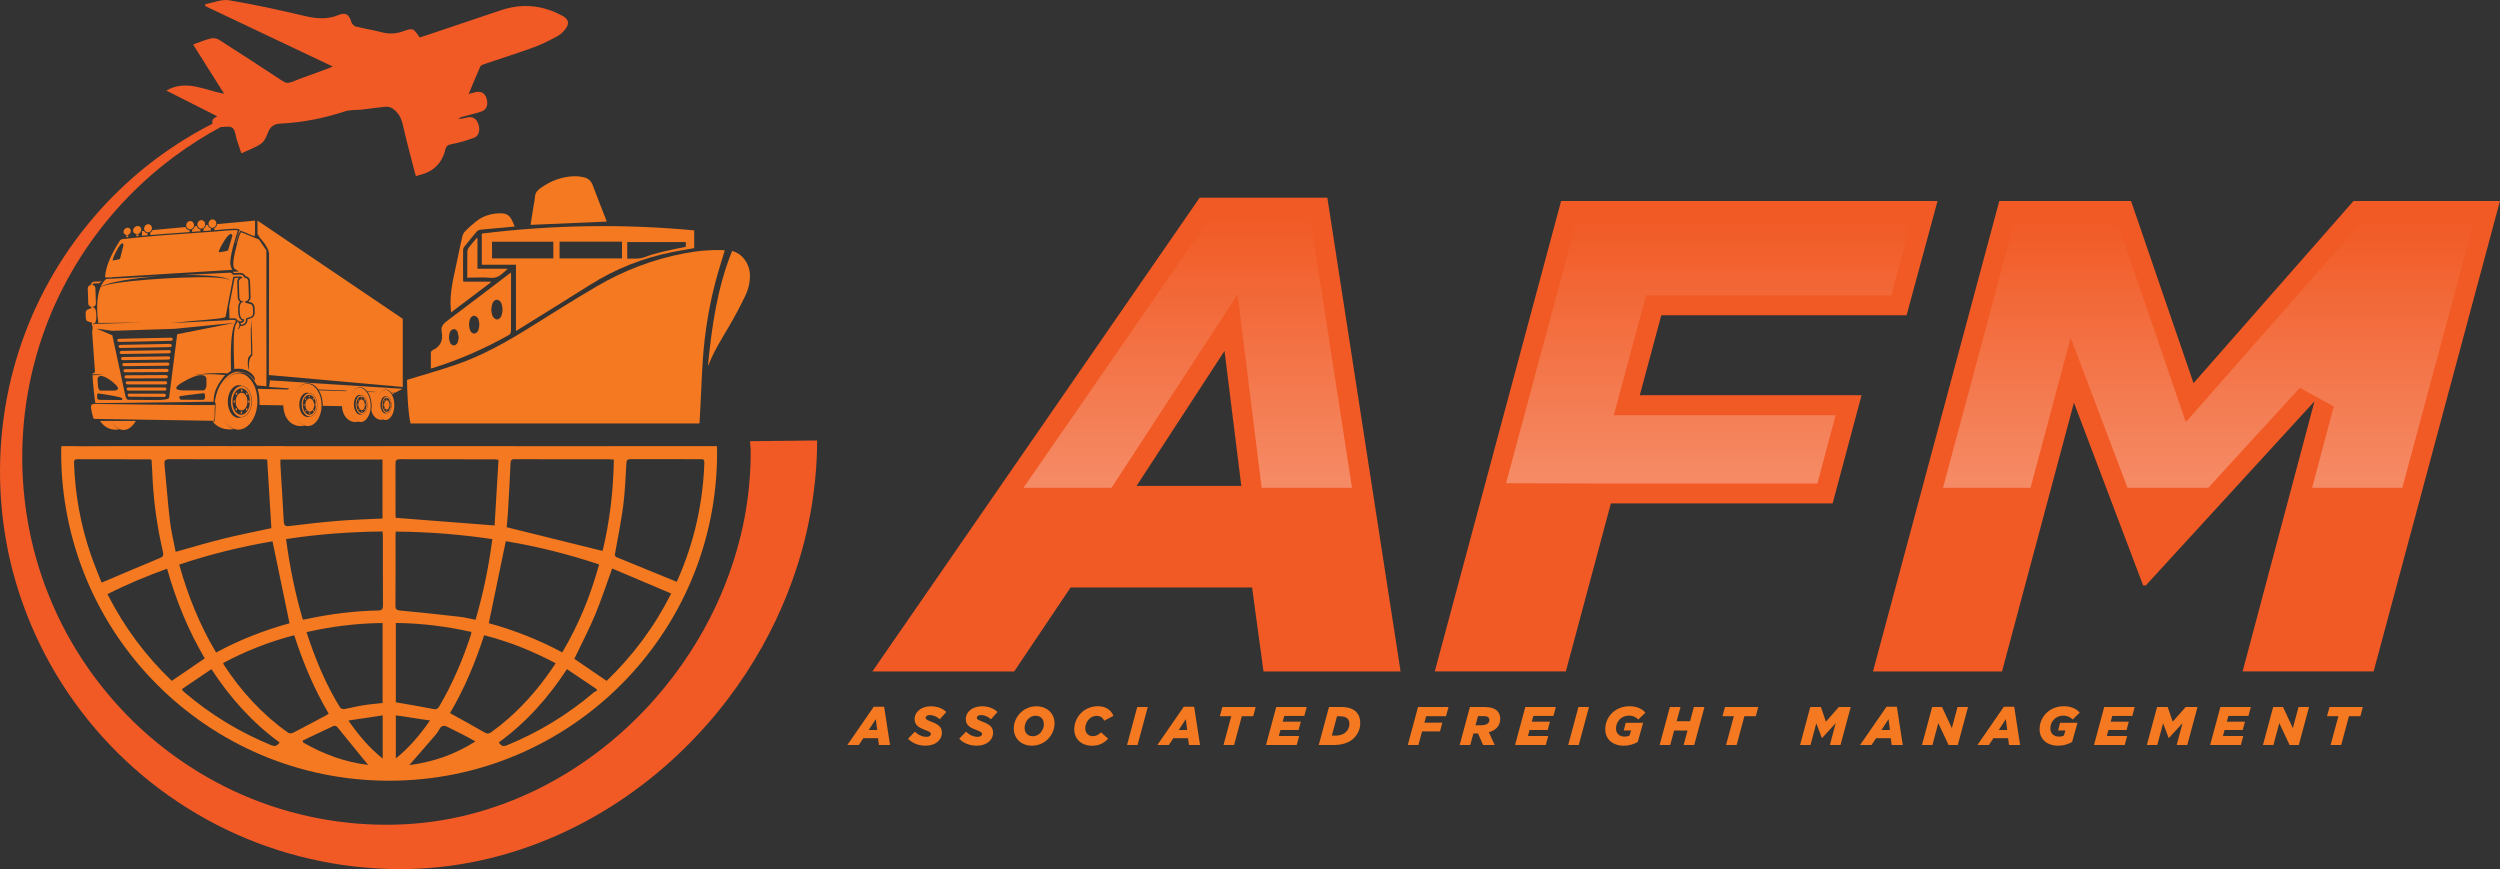 <?xml version="1.0" encoding="UTF-8"?>
<svg id="Layer_1" xmlns="http://www.w3.org/2000/svg" xmlns:xlink="http://www.w3.org/1999/xlink" viewBox="0 0 457.4 159.02">
  <rect x="0" y="0" width="457.4" height="159.02" fill="#333333" stroke="none"/>
  <defs>
    <style>
      .cls-1 {
        fill: url(#linear-gradient-2);
      }

      .cls-2 {
        fill: #f47920;
      }

      .cls-3 {
        fill: url(#linear-gradient-3);
      }

      .cls-4 {
        fill: #f15a25;
      }

      .cls-5 {
        fill: url(#linear-gradient);
      }
    </style>
    <linearGradient id="linear-gradient" x1="217.31" y1="89.25" x2="217.31" y2="39.82" gradientUnits="userSpaceOnUse">
      <stop offset="0" stop-color="#fff" stop-opacity=".3"/>
      <stop offset="1" stop-color="#fff" stop-opacity="0"/>
    </linearGradient>
    <linearGradient id="linear-gradient-2" x1="312.64" y1="88.46" x2="312.64" y2="40.44" xlink:href="#linear-gradient"/>
    <linearGradient id="linear-gradient-3" x1="404.06" x2="404.06" y2="40.44" xlink:href="#linear-gradient"/>
  </defs>
  <g>
    <path class="cls-2" d="M128.28,81.63c-4.39-.02-8.78,0-13.18-.01,0,0,0,0,0,0h-3.37c-.09,0-.19.02-.3.02-5.69-.01-11.37,0-17.06,0-.13,0-.25-.01-.38-.02h-24.01v.02c-.93,0-1.83,0-2.73,0-5.04,0-10.09,0-15.13,0-.14,0-.27-.01-.37-.03h-3.14c-.07.01-.14.02-.23.02-5.83-.02-11.66-.02-17.49,0-.09,0-.17,0-.25,0h-3.56s-.06,0-.09,0c-4.2,0-8.4-.01-12.6.02-.12,0-.23,0-.32-.02h-2.85c0,.38-.03.76-.03,1.15.02,33.23,26.84,60.07,60.01,60.06,33.14,0,59.99-26.85,60-59.99,0-.41-.02-.81-.03-1.22h-2.7c-.06,0-.12.01-.2.01ZM51.31,84.07c6.26,0,12.43,0,18.67,0,0,3.62,0,7.19,0,10.8-2.71.13-5.33.2-7.95.41-3.03.24-6.05.59-9.06.96-.78.1-1.01-.08-1.05-.86-.18-3.42-.41-6.84-.61-10.26-.02-.32,0-.65,0-1.05ZM52.97,114.03c-4.55,1.26-9.07,2.99-13.43,5.35-3.02-5.06-5.16-10.4-6.75-16.08,5.65-1.9,11.34-3.29,17.07-4.26,1.04,5.02,2.06,9.95,3.11,14.99ZM31.02,84.01c5.69.03,11.39.02,17.09.02.27,0,.54.03.77.04.26,4.24.52,8.39.77,12.56-2.89.63-5.81,1.2-8.7,1.91-2.89.71-5.75,1.57-8.81,2.42-.36-1.9-.83-3.75-1.05-5.63-.4-3.43-.65-6.87-.99-10.31-.07-.73.1-1.01.91-1ZM18.58,106.59c-.66-1.71-1.36-3.36-1.94-5.05-1.88-5.44-2.9-11.04-3.09-16.8-.01-.46.04-.72.59-.72,4.42.02,8.84.01,13.26.02.08,0,.16.04.33.09.04.76.1,1.55.13,2.34.19,4.9.83,9.74,1.96,14.51.15.66,0,.89-.61,1.14-3.32,1.36-6.61,2.78-9.92,4.18-.2.08-.39.16-.72.3ZM19.66,108.71c3.52-1.8,7.13-3.29,10.91-4.66,1.63,5.77,3.85,11.25,6.89,16.4-2.03,1.39-4.01,2.74-6.03,4.12-4.8-4.58-8.7-9.83-11.77-15.86ZM49.62,136.34c-5.79-2.38-11.07-5.58-15.84-9.65-.13-.11-.25-.22-.36-.34-.04-.04-.04-.1-.12-.28,1.75-1.18,3.52-2.38,5.38-3.64,3.44,5.24,7.46,9.77,12.47,13.4-.44.68-.86.78-1.53.5ZM52.72,134.06c-4.75-3.36-8.61-7.58-11.78-12.45-.04-.07-.06-.15-.12-.3,4.13-2.2,8.43-3.9,13.01-5.09,1.63,5.04,3.63,9.82,6.31,14.35-.17.11-.3.2-.43.28-2.02,1.08-4.03,2.16-6.07,3.21-.25.13-.72.16-.92,0ZM56.09,115.65c4.65-1.05,9.22-1.62,13.91-1.66,0,4.93,0,9.75,0,14.63-1.24.14-2.47.24-3.69.44-1.09.17-2.15.47-3.24.66-.26.04-.7-.05-.82-.23-2.66-4.29-4.57-8.92-6.17-13.84ZM55.47,135.85c-.03-.12-.05-.24-.08-.36,1.88-.89,3.76-1.8,5.65-2.67.16-.07.51.01.63.15,1.9,2.31,3.78,4.63,5.68,6.98-4.19-.5-8.15-1.95-11.88-4.1ZM70.02,138.79c-2.49-1.99-4.4-4.28-6.28-6.96,2.17-.33,4.17-.63,6.28-.95,0,2.72,0,5.2,0,7.91ZM69.16,111.7c-4.37.07-8.7.63-12.97,1.54-.24.05-.48.08-.78.14-1.42-4.85-2.41-9.72-3.07-14.75,5.89-.91,11.73-1.33,17.66-1.39.02.37.05.64.05.91,0,4.2-.01,8.4.02,12.59,0,.71-.17.94-.91.96ZM92.95,93.44c.17-2.87.33-5.74.45-8.61.02-.58.13-.83.78-.82,5.78.03,11.56.02,17.34.02.24,0,.48.04.79.06-.09,5.72-.75,11.29-2.06,16.71-5.85-1.44-11.64-2.88-17.55-4.34.08-.9.19-1.96.26-3.03ZM109.61,103.28c-1.56,5.68-3.73,11.02-6.74,16.08-4.36-2.33-8.87-4.1-13.44-5.34,1.04-5.04,2.07-9.97,3.11-15,5.72.94,11.41,2.36,17.07,4.25ZM73.1,84.02c5.78.02,11.55.01,17.33.02.19,0,.38.04.78.08-.24,4.06-.49,8.09-.72,12.02-6.12-.48-12.06-.94-18.07-1.4,0-.08-.05-.29-.05-.5,0-3.15,0-6.3-.01-9.45,0-.57.17-.76.75-.76ZM72.36,98.18c0-.27.02-.54.04-.92,5.92.05,11.76.49,17.68,1.38-.67,5.05-1.65,9.91-3.07,14.75-1.02-.19-1.98-.44-2.95-.55-3.59-.41-7.18-.8-10.78-1.13-.7-.06-.94-.2-.93-.94.04-4.2.02-8.4.02-12.59ZM72.41,113.98c4.69.04,9.26.62,13.83,1.64-.03.21-.02.34-.06.46-1.5,4.58-3.36,8.99-5.81,13.15-.31.53-.61.59-1.19.47-2.21-.44-4.44-.81-6.76-1.21,0-4.76,0-9.58,0-14.5ZM72.42,138.76c0-2.65,0-5.14,0-7.88,2.08.31,4.08.61,6.25.94-1.87,2.68-3.78,4.95-6.25,6.94ZM74.89,139.98c1.57-1.8,3.05-3.48,4.5-5.17.36-.42.72-.86.97-1.34.4-.77.87-.81,1.59-.44,1.67.85,3.36,1.65,5.03,2.62-3.72,2.37-7.71,3.77-12.09,4.33ZM88.55,133.95c-2.02-1.18-4.08-2.29-6.22-3.48,2.62-4.42,4.61-9.2,6.25-14.25,4.57,1.18,8.87,2.89,13.09,5.13-.56.82-1.06,1.57-1.59,2.3-2.86,3.94-6.2,7.41-10.15,10.28-.51.37-.85.33-1.38.02ZM108.65,126.68c-4.79,4.07-10.09,7.3-15.91,9.68-.7.29-1.07.09-1.48-.53,5-3.62,9.03-8.15,12.47-13.4,1.85,1.24,3.62,2.44,5.39,3.63.04.1.08.21.12.31-.2.1-.42.16-.59.3ZM110.98,124.57c-2.02-1.38-3.99-2.73-5.9-4.03,1.28-2.69,2.66-5.31,3.79-8.02,1.14-2.72,2.05-5.53,3.13-8.51,3.53,1.5,7.11,3.02,10.8,4.58-3.09,6.13-7.02,11.38-11.82,15.99ZM123.99,106.08c-.07.15-.15.29-.19.36-3.7-1.52-7.29-3-10.9-4.46-.55-.22-.39-.55-.33-.93.49-2.83,1.08-5.64,1.45-8.49.33-2.57.43-5.17.58-7.76.03-.61.19-.8.81-.8,4.23.02,8.45.01,12.68.01.44,0,.8-.04.78.63-.25,7.46-1.87,14.6-4.88,21.43Z"/>
    <path class="cls-4" d="M149.5,80.6s-.01,1.42-.03,2.05c-.01.33-.01.66-.05,1.21-.03.52-.06,1.13-.1,1.82-.2,2.64-.6,6.52-1.67,11.33-1.08,4.8-2.87,10.53-5.81,16.68-2.93,6.14-7.03,12.69-12.54,18.93-5.5,6.23-12.42,12.18-20.72,16.87-8.27,4.69-17.96,8.1-28.3,9.16-2.58.27-5.2.39-7.83.36h-.54s-.46-.02-.46-.02l-.93-.03c-.62-.02-1.33-.07-1.99-.1-1.33-.09-2.64-.21-3.96-.36-5.27-.62-10.52-1.83-15.61-3.6-10.19-3.54-19.66-9.46-27.38-17.11-7.72-7.64-13.68-16.99-17.27-26.98C.65,100.84-.58,90.27.25,80.29c.81-10,3.73-19.42,8-27.47,4.27-8.08,9.83-14.81,15.75-20.05,5.92-5.26,12.19-9.03,18.02-11.65,5.84-2.62,11.25-4.08,15.73-4.93,4.5-.83,8.09-1.06,10.52-1.16,1.22-.03,2.16-.05,2.79-.04.63,0,.96,0,.96,0,0,0-.33.01-.95.03-.63.01-1.56.06-2.78.14-2.43.18-5.99.54-10.42,1.54-4.42,1-9.71,2.65-15.35,5.44-5.64,2.78-11.63,6.71-17.2,12.03-5.57,5.31-10.7,12.02-14.51,19.92-3.81,7.88-6.25,16.95-6.67,26.44-.44,9.48,1.1,19.34,4.83,28.5,3.68,9.17,9.51,17.58,16.84,24.32,7.33,6.74,16.14,11.78,25.42,14.62,9.26,2.86,19.03,3.59,28.04,2.34,9.05-1.26,17.43-4.55,24.54-8.93,7.14-4.38,13.03-9.82,17.65-15.45,4.63-5.64,7.99-11.46,10.32-16.85,2.34-5.4,3.69-10.34,4.46-14.45.77-4.11.98-7.39,1.07-9.61.01-.53.02-1,.03-1.41.01-.38,0-.83,0-1.13,0-.63-.13-1.76-.13-1.76l12.3-.13Z"/>
    <g>
      <path class="cls-2" d="M35.14,42.04v.38c.5-.04,1.02-.07,1.54-.11v-.33c-.33-.05-.6-.3-.7-.63l-.34.03c-.06.29-.25.53-.5.66Z"/>
      <path class="cls-2" d="M27.49,42.57l-.02.43-.22.02c1.22-.11,2.44-.21,3.66-.29h.12c.86-.07,1.91-.15,3.1-.23.18-.01.36-.03.55-.04v-.33c-.34-.03-.62-.27-.73-.59l-6.05.56c-.08.2-.23.37-.41.48Z"/>
      <path class="cls-2" d="M26.99,43.04v-.36c-.29-.03-.53-.19-.67-.44l-.32.03-.05.87c.4-.04.8-.08,1.2-.11h-.16Z"/>
      <path class="cls-2" d="M37.23,41.87v.4c.44-.03.89-.06,1.35-.1v-.39c-.28-.1-.49-.33-.56-.63l-.32.03c-.05.29-.23.54-.47.68Z"/>
      <path class="cls-2" d="M39.22,41.74v.38c.31-.02.68-.06,1.06-.09.91-.09,1.93-.18,2.63-.18.46,0,.67.04.78.09l.15.12.12.13h-.18c-.08.22-.33.89-.71,2.28h.08c.28-1.11.45-1.73.82-2.2l.06-.07,2.53,1.04.1-.49v-2.39l-6.93.64c-.04.33-.24.61-.52.75Z"/>
      <path class="cls-2" d="M72.26,71.83l-.69-.02c.07.09.14.18.2.29l.49-.27Z"/>
      <path class="cls-2" d="M47.11,40.36v2.46l.45.7c1.32,1.48,1.65,2.47,1.67,2.82l-.04,22.28,24.5,2.18v-12.47l-26.58-17.97Z"/>
      <path class="cls-2" d="M44.2,58.76s.08-.02.11-.05c.02-.02.03-.04.04-.06-.37-.1-.67-.55-.73-1.14-.05-.44-.06-.88-.04-1.32.01-.39.14-.74.33-.97-.25-.17-.4-.44-.41-.75l-.1-2.93c0-.27.1-.52.29-.71l-.77.04-1,5.19.07,2.19h.04s.26-.01.26-.01c.19,0,.39,0,.58,0,.3,0,.43.15.48.24.03.05.05.11.05.17l.27-.07s0-.02-.02-.03c0,0,.01.02.02.03h0s0,0,0,0c.05.06.1.13.13.2h.37Z"/>
      <path class="cls-2" d="M43.55,58.78h.23c-.02-.08-.05-.14-.09-.2l-.14.2Z"/>
      <path class="cls-2" d="M49.2,70.8l3.68.26c-.06.07-.12.13-.17.21l-2.66-.08s-.11,0-.27,0c-.46,0-1.46,0-2.46-.05,0,.02-.2.03-.19.05.37,1.07.35,1.94.36,2.91l4.34.06v.03c.05,2.14,1.21,3.56,2.85,3.75.28.03.74.02.97-.02,0-.01,0-.03,0-.04-.42-.18-.8-.51-1.12-.97-.07-.1-.14-.21-.2-.32.49.85,1.22,1.38,2.02,1.36.78-.02,1.47-.56,1.92-1.4.38-.68.59-1.56.57-2.53-.02-.97-.29-1.84-.7-2.5-.49-.82-1.21-1.32-1.99-1.31-.8.02-1.5.58-1.95,1.45.06-.11.12-.22.18-.33.32-.5.71-.86,1.14-1.05.24-.11.49-.17.75-.17.73-.02,1.42.39,1.95,1.14,0,0,0,.01.01.01l5.21.2s-.07.07-.11.11l-5-.15c.44.71.7,1.62.72,2.59,0,.08,0,.16,0,.24l3.5.05c.12,1.66,1,2.76,2.21,2.9.21.03.56.01.73-.02,0-.01,0-.02,0-.03-.32-.15-.61-.41-.86-.78-.06-.08-.11-.17-.16-.26.39.69.95,1.12,1.55,1.1.59-.02,1.1-.46,1.42-1.14.27-.55.42-1.28.38-2.06-.04-.79-.25-1.5-.57-2.03-.39-.66-.93-1.07-1.52-1.05-.6.02-1.12.48-1.44,1.19.04-.09.08-.18.13-.27.23-.41.52-.7.84-.86.18-.09.36-.14.56-.14.5-.02.98.26,1.38.77l1.5.06s-.05.04-.07.07l-1.37-.04s.03.04.05.07c.4.59.64,1.39.68,2.25.02.36,0,.7-.06,1.04.24.96.82,1.59,1.59,1.72.18.03.46.03.6.01,0,0,0-.02,0-.03-.25-.14-.49-.38-.68-.72-.04-.07-.08-.15-.12-.23.29.61.74,1.01,1.23,1.02.48,0,.92-.36,1.21-.94.24-.47.39-1.09.39-1.78,0-.68-.15-1.31-.39-1.79-.29-.59-.73-.97-1.21-.98-.49,0-.94.37-1.23.98.04-.08.08-.16.12-.23.2-.35.45-.59.72-.71.15-.07.3-.1.46-.1.34,0,.67.18.94.51l.79.03,1.29-.7-24.25-1.54-.16,1.23ZM55.11,72.57c.26-.44.64-.72,1.07-.73.14,0,.27.02.4.07.78.01,1.44.95,1.47,2.12.03,1.17-.58,2.14-1.36,2.18-.13.06-.26.09-.4.09-.43.01-.82-.25-1.1-.68-.26-.4-.42-.94-.43-1.52-.01-.59.12-1.12.35-1.54ZM64.98,72.84c.19-.36.47-.59.79-.6.1,0,.21.02.31.06.59,0,1.1.77,1.14,1.72.04.95-.39,1.74-.98,1.78-.09.05-.19.07-.3.08-.32.01-.62-.2-.84-.55-.2-.33-.33-.76-.35-1.24-.02-.48.07-.91.24-1.25ZM69.85,72.98c.17-.3.41-.49.67-.49.09,0,.17.02.25.06.48.03.88.71.88,1.54,0,.83-.39,1.5-.87,1.51-.08.04-.16.06-.25.05-.26,0-.5-.2-.67-.51-.15-.29-.24-.67-.24-1.09,0-.41.09-.79.24-1.08Z"/>
      <path class="cls-2" d="M71.39,73.97s-.07.05-.07.11c0,.06.03.11.07.12.02,0,.04-.01.05-.04,0,.2-.03.4-.08.57.07-.19.1-.41.1-.65,0-.24-.04-.46-.11-.65.05.18.08.37.08.58-.01-.02-.03-.04-.05-.04Z"/>
      <path class="cls-2" d="M70.75,75.57c.48,0,.87-.66.87-1.48,0-.83-.39-1.5-.87-1.51-.48,0-.87.66-.87,1.48,0,.83.39,1.5.87,1.51ZM70,74.06c0-.71.33-1.28.74-1.27.41,0,.75.59.75,1.3,0,.71-.33,1.28-.74,1.27s-.75-.59-.75-1.3Z"/>
      <path class="cls-2" d="M71.27,74.08c0-.47-.22-.86-.5-.86-.27,0-.5.38-.5.85,0,.47.22.86.5.86.27,0,.5-.38.5-.85Z"/>
      <path class="cls-2" d="M70.77,73.12s.07-.05.07-.11c0-.06-.03-.12-.07-.12-.04,0-.07.05-.07.11s.03.11.07.12Z"/>
      <path class="cls-2" d="M70.84,75.15c0-.06-.03-.11-.07-.12-.04,0-.07.05-.07.11,0,.06.03.12.07.12.04,0,.07-.05.07-.11Z"/>
      <path class="cls-2" d="M70.37,73.39s.03-.12,0-.16c-.03-.05-.07-.05-.09,0-.03.04-.03.12,0,.16.03.04.07.05.09,0Z"/>
      <path class="cls-2" d="M71.16,74.76s-.03.12,0,.16c.03.05.07.05.09,0,.03-.04.03-.12,0-.16-.03-.04-.07-.05-.09,0Z"/>
      <path class="cls-2" d="M70.15,73.95s-.07.05-.07.11c0,.06.03.11.07.12.04,0,.07-.05.07-.11s-.03-.11-.07-.12Z"/>
      <path class="cls-2" d="M70.28,74.74s-.03.12,0,.16c.03.05.07.05.09,0,.03-.04.03-.12,0-.16-.03-.04-.07-.05-.09,0Z"/>
      <path class="cls-2" d="M71.25,73.41s.03-.12,0-.16c-.03-.05-.07-.05-.09,0-.03.04-.03.12,0,.16.03.05.07.05.09,0Z"/>
      <path class="cls-2" d="M66.91,73.9s-.08.06-.07.13c0,.07.04.13.09.13.02,0,.04-.02.06-.04,0,.23-.02.46-.07.66.07-.22.11-.48.09-.75-.01-.27-.07-.53-.16-.75.07.2.11.42.13.66-.02-.03-.04-.04-.06-.04Z"/>
      <path class="cls-2" d="M66.21,75.78c.58-.02,1.02-.8.98-1.75-.04-.95-.56-1.7-1.14-1.69-.58.02-1.02.8-.98,1.75.04.95.55,1.71,1.14,1.69ZM66.06,72.58c.5-.02.94.63.98,1.45.04.81-.34,1.49-.84,1.5-.5.02-.94-.63-.98-1.45-.04-.81.34-1.49.84-1.5Z"/>
      <path class="cls-2" d="M66.2,75.04c.33-.01.59-.46.56-1-.02-.54-.32-.97-.65-.96-.33.01-.59.46-.56,1,.03.54.32.97.65.96Z"/>
      <path class="cls-2" d="M66.11,72.96s.08-.06.07-.13c0-.07-.04-.13-.09-.13-.04,0-.08.06-.07.13,0,.07.04.13.09.13Z"/>
      <path class="cls-2" d="M66.21,75.15s-.08.06-.07.13c0,.07.04.13.09.13.04,0,.08-.06.07-.13,0-.07-.04-.13-.09-.13Z"/>
      <path class="cls-2" d="M65.64,73.29c.03-.05.03-.14,0-.19-.03-.05-.09-.05-.11,0-.03.05-.03.14,0,.19.03.05.09.05.11,0Z"/>
      <path class="cls-2" d="M66.67,74.82c-.03.05-.03.14,0,.19.03.05.08.05.11,0,.03-.05.03-.14,0-.19-.03-.05-.09-.05-.11,0Z"/>
      <path class="cls-2" d="M65.39,73.95s-.08.06-.07.13c0,.07.04.13.09.13.04,0,.08-.06.07-.13,0-.07-.04-.13-.09-.13Z"/>
      <path class="cls-2" d="M65.72,75.03c.03-.05.03-.14,0-.19-.03-.05-.09-.05-.11,0-.03.05-.03.14,0,.19.03.05.09.05.11,0Z"/>
      <path class="cls-2" d="M66.71,73.26c.03-.05.03-.14,0-.19-.03-.05-.09-.05-.11,0-.03.05-.03.14,0,.19.03.05.08.05.11,0Z"/>
      <path class="cls-2" d="M44.55,68.47c-.27-.1-.55-.16-.84-.17-.29,0-.57.05-.84.15-.73.26-1.36.87-1.83,1.7.08-.15.17-.29.26-.43.44-.65.98-1.11,1.57-1.35,0,0,0,0,0,0-.05,0,.43-.12.79-.21.05,0,.09,0,.13,0,.1,0,.19.01.27.01,1.01.01,1.77.48,2.45,1.53.08.12.14.22.2.3.13.19.21.31.31.52.52.03.87.07,1.15.1.21.02.39.04.57.05.02-.8.01-6.01,0-11.5,0-5.12-.02-10.41,0-13.34l-1.35-2-3.28-1.35c-.32.44-.47,1.03-.75,2.14v.05c-.43,1.64-1.06,4.11-.38,4.54l.72.46-1.14.06c.1.06.18.14.25.24l1.08-.05s.04,0,.06,0c.42,0,.79.24.98.61.46.07.81.44.82.9l.1,2.94c.01.33-.16.64-.43.82.17.04.33.09.5.13.4.12.68.56.66,1.05,0,.24,0,.49.02.73.05.49-.19.94-.58,1.08l-.74.24v.08c.01.3-.1.59-.31.81-.2.2-.47.32-.75.33h-.26c-.05.26-.19.48-.44.61-.09-.03.05-.02.06-.04l-.06-.05c.15-.15.25-.35.29-.58l-.02-.18c0-.09-.03-.18-.05-.25l-.25-.33-.24.35c-.63.93-.52,4.36-.39,8.35.25-.04.49-.06.72-.06,1.94,0,3.03,1.31,3.04,1.84v.41s-.23-.34-.23-.34c-.78-1.11-1.97-1.28-2.46-1.3.06-.02.09-.03.07-.03-.06,0-.55-.18-1.35.15-.17.07-.35.16-.54.28l-.04.03h-.01s-.19.14-.19.14c-.23.18-.45.38-.65.59-1.28,1.37-1.63,2.69-1.93,4.24l.16.35-.12,3.07h0s-.05.08-.06.09h0s-.01.02-.01.02c-.02.03-.05.06-.07.08l-.05.06h-.08s-.15,0-.15,0c.62.75,1.46,1.23,2.45,1.38.38.06.99.06,1.3.02,0-.02,0-.03-.01-.05-.55-.26-1.04-.72-1.45-1.35-.03-.05-.06-.11-.09-.16.62,1,1.49,1.62,2.47,1.63,1.05.01,1.99-.68,2.63-1.78.54-.89.87-2.06.88-3.35.02-1.29-.29-2.47-.8-3.37-.45-.8-1.06-1.4-1.76-1.67ZM46.16,65.08c-.68.3-.65,2-.62,2.64-.25-.44-.28-1.87-.09-2.32.11-.25.4-.38.5-.63l-.08-4.52c.12-.38.03-.86.15-1.66,0,2.8.19,4.5.14,6.49ZM44.16,76.34c-.17.07-.35.11-.54.11-.57,0-1.08-.37-1.44-.96-.32-.55-.51-1.27-.5-2.05,0-.78.22-1.49.55-2.04.37-.57.89-.93,1.46-.93.19,0,.37.04.54.12,1.05.05,1.87,1.33,1.85,2.89-.02,1.56-.88,2.82-1.92,2.85Z"/>
      <path class="cls-2" d="M45.54,73.7s.08-.03.11-.07c-.02.39-.08.75-.19,1.08.15-.36.24-.78.24-1.23,0-.45-.07-.87-.21-1.23.1.33.15.7.16,1.09-.03-.04-.06-.07-.1-.07-.08,0-.14.1-.15.21,0,.12.06.22.14.22Z"/>
      <path class="cls-2" d="M44.17,70.65c-1.04-.01-1.9,1.25-1.92,2.8-.02,1.56.81,2.83,1.85,2.84,1.04.01,1.9-1.25,1.92-2.8.02-1.56-.81-2.83-1.85-2.84ZM44.11,75.89c-.89,0-1.6-1.1-1.58-2.44.02-1.33.75-2.41,1.64-2.4.89,0,1.6,1.1,1.58,2.44-.02,1.33-.75,2.41-1.64,2.4Z"/>
      <path class="cls-2" d="M44.21,71.86c-.59,0-1.08.71-1.09,1.6-.01.89.46,1.62,1.06,1.63.59,0,1.08-.71,1.09-1.6.01-.89-.46-1.62-1.06-1.63Z"/>
      <path class="cls-2" d="M44.22,71.67c.08,0,.14-.09.15-.21,0-.12-.06-.22-.14-.22-.08,0-.14.09-.15.21,0,.12.06.22.14.22Z"/>
      <path class="cls-2" d="M44.17,75.27c-.08,0-.14.1-.15.21,0,.12.06.22.14.22.08,0,.14-.09.15-.21,0-.12-.06-.22-.14-.22Z"/>
      <path class="cls-2" d="M43.36,72.19c.06-.08.06-.22,0-.3-.06-.08-.15-.09-.2,0-.06.08-.06.22,0,.3.06.08.15.09.2,0Z"/>
      <path class="cls-2" d="M45.03,74.75c-.06.08-.06.22,0,.3.06.08.15.09.2,0,.06-.08.06-.22,0-.3-.06-.08-.15-.09-.2,0Z"/>
      <path class="cls-2" d="M42.85,73.24c-.08,0-.14.09-.15.21,0,.12.06.22.14.22.08,0,.14-.1.15-.21,0-.12-.06-.22-.14-.22Z"/>
      <path class="cls-2" d="M43.13,74.73c-.06.08-.06.22,0,.3.06.08.15.09.2,0,.06-.08.06-.22,0-.3-.06-.08-.15-.09-.2,0Z"/>
      <path class="cls-2" d="M45.06,72.2c.06.09.15.09.2,0,.06-.08.06-.22,0-.3-.06-.08-.15-.09-.2,0-.06.08-.06.22,0,.3Z"/>
      <path class="cls-2" d="M57.64,73.88c-.06,0-.11.07-.1.16,0,.09.05.16.11.16.03,0,.06-.02.08-.05,0,.29-.04.56-.11.82.1-.27.16-.59.15-.93,0-.34-.08-.65-.19-.92.08.25.14.52.15.81-.02-.03-.05-.05-.08-.05Z"/>
      <path class="cls-2" d="M56.65,76.18c.78-.02,1.39-.98,1.36-2.15-.03-1.17-.69-2.1-1.46-2.08-.78.02-1.39.98-1.36,2.15.03,1.17.69,2.1,1.46,2.08ZM56.55,72.25c.67-.02,1.23.78,1.25,1.78.03,1-.5,1.83-1.16,1.84-.67.02-1.23-.79-1.25-1.78-.03-1,.5-1.83,1.16-1.84Z"/>
      <path class="cls-2" d="M56.71,75.32c.44-.01.79-.56.77-1.23-.02-.67-.39-1.2-.84-1.19-.44.01-.79.56-.77,1.23.02.67.39,1.2.84,1.19Z"/>
      <path class="cls-2" d="M56.6,72.72c.06,0,.11-.07.1-.16,0-.09-.05-.16-.11-.16-.06,0-.11.07-.1.16,0,.09.05.16.11.16Z"/>
      <path class="cls-2" d="M56.67,75.42c-.06,0-.11.07-.1.16,0,.09.05.16.11.16.06,0,.11-.07.1-.16,0-.09-.05-.16-.11-.16Z"/>
      <path class="cls-2" d="M55.98,73.13c.04-.06.04-.17,0-.23-.04-.06-.11-.06-.15,0-.04.06-.04.17,0,.23.04.06.11.06.15,0Z"/>
      <path class="cls-2" d="M57.3,75.01c-.04.06-.04.17,0,.23.04.06.11.06.15,0,.04-.06.04-.17,0-.23-.04-.06-.11-.06-.15,0Z"/>
      <path class="cls-2" d="M55.63,73.93c-.06,0-.11.07-.1.16,0,.09.05.16.11.16.06,0,.11-.07.1-.16,0-.09-.05-.16-.11-.16Z"/>
      <path class="cls-2" d="M56.03,75.26c.04-.06.04-.17,0-.23-.04-.06-.11-.06-.15,0-.04.06-.04.17,0,.23.04.06.11.06.15,0Z"/>
      <path class="cls-2" d="M57.4,73.09c.04-.06.04-.17,0-.23-.04-.06-.11-.06-.15,0-.04.06-.04.17,0,.23.04.06.11.06.15,0Z"/>
      <path class="cls-2" d="M18.3,77.01c.56.85,1.35,1.41,2.3,1.56.34.06.88.06,1.15.02,0-.02,0-.03,0-.05-.49-.26-.93-.72-1.29-1.35-.03-.05-.06-.11-.08-.16.55,1,1.32,1.62,2.19,1.64.89.01,1.7-.63,2.27-1.65h-6.41s-.08,0-.12,0Z"/>
      <path class="cls-2" d="M36.8,41.82h0s.03,0,.05,0c.4-.03.71-.4.69-.83-.01-.4-.31-.71-.69-.71-.02,0-.03,0-.05,0-.4.03-.71.4-.69.83.01.4.32.71.69.71Z"/>
      <path class="cls-2" d="M38.84,41.68s.03,0,.05,0c.03,0,.05,0,.07,0,0,0,0,0,.01,0,.35-.07.62-.42.61-.82-.01-.4-.31-.72-.69-.72-.02,0-.03,0-.05,0-.4.03-.71.4-.69.83.01.4.32.72.69.72Z"/>
      <path class="cls-2" d="M34.76,41.97s.03,0,.05,0c.4-.03.71-.4.69-.82-.01-.4-.31-.71-.69-.71-.02,0-.03,0-.05,0-.4.03-.71.4-.69.82.01.4.32.71.69.71Z"/>
      <path class="cls-2" d="M16.82,59.36c0,.16.05.3.12.42.05.08-.08,1-.08,1l.52,7.29c0,.13-.82.39-.43.4,2.33.04,2.35.2,0,.16,0,0-.02,0-.02,0,.09,1.71.26,3.42.51,5.13l21.65-.26c-.06-1.74.74-3.15,1.61-4.26.18-.23.28-.44.53-.62-1.92-.16-1.9-.17-3.79-.14l-1.43.11h-.41c.61-.07,1.69-.2,2.37-.27,1.04-.02,2.55-.14,3.64,0,.25-.17.67-.46.66-.5-.14-4.39.08-7.77.77-8.77l-10.62,2.1s-1.48,11.62-1.48,11.62c-.08.5-2.91.42-2.91.42l-4.61-.03c-.12,0-.35-.24-.45-.61l-2.44-11.29c-.01-.06-.02.12-.02.07l-2.81-1.19h.03s2.84.39,2.84.39l11.41-.37,11.04-1.1c.08-.11.25-.52-.14-.52-.27,0-.53,0-.8,0-.08.03-.16.04-.24.04l-10.55.54c4.29-.5,9.84-.76,9.98-1.15l1.41-7.33,1.24-.06c.14,0,.28.05.37.16.01.01.02.03.04.05.02.02.03.05.04.07h0c-.38.02-.68.34-.67.71l.1,2.93c.01.37.33.67.71.65h.04s0,.15,0,.15c-.02,0-.05-.01-.07-.02-.28-.08-.59.34-.62.94-.02.43,0,.86.04,1.28.06.6.4,1,.68.9.02,0,.05-.01.07-.02v.18c.01.27-.19.49-.45.5h-.18c.03.12.05.23.07.34h.12c.45-.02.8-.4.79-.85v-.28c.3-.1.61-.2.92-.31.27-.1.43-.45.39-.8-.03-.25-.03-.51-.03-.76.01-.35-.17-.69-.45-.77-.32-.08-.63-.16-.95-.24v-.26c.37-.01.67-.33.66-.71l-.1-2.94c-.01-.38-.33-.67-.71-.65h-.02c-.1-.36-.43-.62-.81-.6l-1.27.06c-.06-.18-.21-.31-.4-.37-.07-.02-.14-.03-.21-.03l-8.86.45c1.02-.02,2.04-.03,3.06,0,1.02.02,2.05.08,3.07.19.51.06,1.02.13,1.52.24.25.06.5.12.74.22.12.05.24.1.35.18.05.04.11.08.15.13.04.05.07.12.07.19,0-.07-.04-.13-.08-.18-.04-.05-.1-.08-.15-.11-.11-.06-.23-.1-.35-.14-.24-.07-.49-.12-.74-.15-.5-.07-1.01-.11-1.52-.14-.51-.03-1.02-.04-1.53-.05-.51,0-1.02,0-1.53,0-1.02.02-2.04.04-3.06.08-1.02.04-2.04.09-3.06.15-1.02.06-2.04.13-3.05.21-1.02.08-2.03.18-3.05.28-.51.05-1.01.12-1.52.18-.51.06-1.01.14-1.51.22-.5.08-1,.18-1.5.3-.25.06-.49.14-.73.23-.12.05-.23.1-.34.17,0,0-.01.01-.02.02-.48,1.2-.85,3.22-.39,6.5,0,.06.13.03.2.02,0,0,3.58,0,7.93-.08l-8.44.25c-.09,0-.17,0-.25-.03-.21.01-.3.12-.33.24-.01-.05-.02-.09-.02-.14v-.13s0-.04,0-.04c.01,0,.02,0,.03.01,0,0,.01,0,.02,0,.09.03.18-.01.26-.11.12-.15.22-.42.23-.77.01-.4,0-.8-.04-1.19-.05-.56-.33-.93-.54-.84-.02,0-.04.01-.05.02v-.15s.03,0,.03,0c.3-.01.54-.3.53-.65l-.09-2.72c-.01-.35-.27-.62-.57-.61h0c.05-.16.18-.29.34-.29l.92-.02c0-.07.49-.31.49-.34l-1.42.04c-.31.02-.56.28-.61.62h-.02c-.3.02-.54.31-.53.66l.09,2.71c.01.35.27.62.57.61v.24c-.24.1-.49.19-.73.28-.22.09-.34.42-.31.74.02.23.03.47.02.7,0,.32.13.64.36.71.25.08.5.16.76.23v.26ZM37.09,73.16l-3.96-.03c-.24,0-.33-.35-.34-.56.11-.17,2.78-.41,4.5-.64.04,0,.07.01.09.04.13.12.13.47.13.68,0,.04,0,.08,0,.11,0,.22-.18.4-.42.4ZM33.31,69.99c1.49-.89,2.66-1.35,3.47-1.36.47,0,.71.15.83.29.12.13.16.27.16.35v1.37c-.02.31-.27.79-.58.79h-.02s-3.62,0-3.62,0h-.01c-.73,0-1.22-.15-1.29-.38-.05-.17.1-.49,1.05-1.06ZM22.18,73.19l-3.96-.03c-.24,0-.44-.18-.45-.39,0-.03,0-.07,0-.11-.01-.2-.03-.54.09-.65.02-.02.05-.03.09-.03,1.74.23,4.3.69,4.42.86,0,.21.06.34-.18.34ZM20.83,70.08c.66.55.78.86.76,1.03-.03.23-.35.37-.83.36h0s-2.4-.01-2.4-.01h-.01c-.2,0-.4-.46-.42-.76l-.08-1.3c0-.08.01-.21.09-.33.07-.13.23-.28.54-.28.54,0,1.34.43,2.37,1.29Z"/>
      <path class="cls-2" d="M20.46,50.99h-.09s-.91.05-.91.05c-.04,0-.59.37-1.05,1.48.09-.07.2-.13.3-.19.23-.12.48-.21.72-.29.49-.17.99-.29,1.49-.41,1.01-.23,2.02-.4,3.04-.55,1.02-.15,2.04-.26,3.06-.37.59-.06,1.18-.11,1.78-.15l-8.34.43h0Z"/>
      <path class="cls-2" d="M39.15,76.92s.02-.04.07-.1c.07-.11.04-2.6.1-2.72-1.55.09-22.17-.2-22.17-.2-.29,0-.53.24-.52.55,0,0,.31,2.19.61,2.19l21.84.35s.05-.05.07-.08Z"/>
      <path class="cls-2" d="M31.21,61.78l-4.62.1h-.14s-4.62.11-4.62.11c-.22,0-.4.14-.39.29,0,.16.19.28.41.28l4.62-.1h.14s4.62-.1,4.62-.1c.22,0,.4-.14.39-.3,0-.16-.19-.29-.41-.28Z"/>
      <path class="cls-2" d="M31.06,62.92l-4.43.09h-.15s-4.43.09-4.43.09c-.21,0-.38.13-.37.29,0,.16.18.28.39.28l4.43-.08h.14s4.43-.08,4.43-.08c.21,0,.38-.14.37-.3,0-.16-.18-.29-.39-.28Z"/>
      <path class="cls-2" d="M30.91,64.06l-4.25.07h-.15s-4.25.07-4.25.07c-.2,0-.37.13-.36.29,0,.16.17.28.37.28,0,0,0,0,0,0l4.25-.06h.14s4.25-.07,4.25-.07c.2,0,.37-.14.36-.3,0-.16-.18-.29-.38-.29Z"/>
      <path class="cls-2" d="M30.77,65.2l-4.07.06h-.14s-4.07.06-4.07.06c-.2,0-.35.13-.35.29,0,.16.17.28.36.28,0,0,0,0,0,0l4.07-.05h.15s4.07-.05,4.07-.05c.2,0,.35-.13.35-.3,0-.16-.17-.29-.36-.29Z"/>
      <path class="cls-2" d="M30.64,66.34l-3.9.04h-.14s-3.9.04-3.9.04c-.19,0-.34.13-.33.29,0,.16.16.28.35.28,0,0,0,0,0,0l3.9-.04h.14s3.9-.04,3.9-.04c.19,0,.34-.13.33-.29,0-.16-.16-.29-.35-.29Z"/>
      <path class="cls-2" d="M30.51,67.48l-3.73.03h-.14s-3.73.03-3.73.03c-.18,0-.32.13-.32.29,0,.16.16.28.34.28h0l3.73-.02h.14s3.73-.02,3.73-.02c.18,0,.32-.13.32-.29s-.16-.29-.34-.29Z"/>
      <path class="cls-2" d="M30.39,68.62l-3.58.02h-.14s-3.58.02-3.58.02c-.17,0-.31.13-.31.29,0,.16.15.28.32.28,0,0,0,0,0,0h3.58s.14-.01.14-.01h3.58c.17-.01.31-.14.31-.3,0-.16-.15-.29-.33-.29Z"/>
      <path class="cls-2" d="M30.27,69.76h-3.42s-.14,0-.14,0h-3.42c-.17,0-.3.14-.29.29,0,.16.15.28.31.28h3.42s.14,0,.14,0h3.42c.17,0,.3-.13.29-.29,0-.16-.15-.29-.31-.29Z"/>
      <path class="cls-2" d="M30.16,70.89h-3.28s-.15,0-.15,0h-3.28c-.16,0-.29.12-.28.28,0,.16.14.29.3.29h3.28s.14,0,.14,0h3.28s0,0,0,0c.16,0,.29-.13.28-.29,0-.16-.14-.29-.3-.29Z"/>
      <path class="cls-2" d="M30.06,72.03h-3.14s-.15-.01-.15-.01h-3.14c-.15-.01-.28.11-.27.27,0,.16.14.29.29.29l3.14.02h.15s3.14.02,3.14.02c0,0,0,0,0,0,.15,0,.28-.13.27-.29,0-.16-.14-.29-.29-.29Z"/>
      <path class="cls-2" d="M23.11,43.05v.36c.12-.01.24-.02.35-.04v-.35c-.07.02-.12.03-.19.04-.06,0-.11,0-.17,0Z"/>
      <path class="cls-2" d="M24.94,42.89v.33c.14-.01.27-.03.4-.04v-.33c-.07.02-.14.04-.21.04-.06,0-.13,0-.19,0Z"/>
      <path class="cls-2" d="M25.12,42.82c.41-.04.74-.41.73-.83-.01-.42-.36-.7-.77-.63-.41.07-.74.44-.73.82.01.39.36.67.77.63Z"/>
      <path class="cls-2" d="M23.28,42.99c.37-.03.66-.37.65-.75,0-.38-.32-.63-.68-.57-.37.06-.66.4-.65.75,0,.35.31.61.68.58Z"/>
      <path class="cls-2" d="M27.11,42.52c.4-.03.71-.39.69-.81-.01-.39-.31-.69-.68-.69-.02,0-.03,0-.05,0-.4.03-.71.39-.7.81.01.41.34.72.74.69Z"/>
      <path class="cls-2" d="M19.6,50.77h.03c.19,0,.38,0,.57-.01h.2c.08-.04.17-.06.26-.06l21.78-1.33h.09c-.23-.28-.37-.73-.41-1.33h0s0-.01,0-.01c.05-1.05.38-2.4.67-3.46.27-.99.48-1.64.61-2.03l-.03.03.17-.41c-.08-.02-.25-.06-.63-.06-.69,0-1.71.1-2.61.18-.44.04-.85.08-1.18.1h-.13s-.05.01-.05.01c-1.71.12-3.35.24-4.79.34-1.18.09-2.24.16-3.1.22h-.12c-2.78.21-5.55.46-8.45.78-.06,0-.11.02-.17.04-.18.06-.31.15-.34.2-1.73,2.68-2.61,4.82-2.76,6.73.04.02.12.06.28.07.04,0,.08,0,.12,0ZM40.75,44.52c.09-.15.19-.32.3-.5.67-1.07,1.05-1.2,1.18-1.21.06,0,.11.02.16.06.09.09.13.25.12.31,0,.02-.02.08-.05.17-.13.44-.24.82-.34,1.14-.23.79-.37,1.23-.4,1.32-.1.09-.83.25-1.66.34h-.02s0,0,0,0c-.04-.1.07-.56.71-1.63ZM21.45,45.64c.56-1.03.86-1.12.94-1.13h0s.06,0,.1.05c.08.09.11.24.1.3,0,.02-.02.08-.04.16-.36,1.43-.56,2.21-.59,2.33-.09.08-.67.23-1.34.3-.02-.08,0-.48.82-2.01Z"/>
    </g>
    <g>
      <g>
        <path class="cls-2" d="M127.01,42.15v3.25c-1.34.24-2.68.46-4.01.72-5.4,1.08-10.43,3.08-15.1,6.03-4.31,2.73-8.66,5.4-12.99,8.1-.14.09-.29.17-.51.3v-12.12h-6.25v-5.7c12.92-1.58,25.84-1.8,38.85-.58ZM102.38,47.28h11.42v-3.06h-11.42v3.06ZM101.24,44.23h-11.22v3.05h11.22v-3.05ZM125.48,44.29h-10.72v3.03c1.11-.04,2.18.11,3.25-.3,1.05-.4,2.14-.7,3.24-.97,1.39-.34,2.81-.6,4.23-.9v-.86Z"/>
        <path class="cls-2" d="M93.5,49.84c0,1.97,0,3.82,0,5.67,0,1.7.01,3.39-.01,5.09,0,.22-.14.55-.31.65-4.47,2.52-9.15,4.58-14.06,6.1-.07.02-.15.04-.29.07,0-1,0-1.97,0-2.93,0-.1.09-.2.16-.29.04-.06.12-.11.19-.14,1.46-.68,1.91-1.84,1.63-3.36-.16-.89.23-1.43.95-1.96,3.76-2.8,7.49-5.67,11.22-8.51.14-.1.28-.2.52-.38ZM89.88,56.63c.08.44.07.88.25,1.23.15.28.51.58.8.6.25.02.65-.3.76-.56.34-.83.34-1.73-.02-2.55-.11-.25-.51-.51-.79-.52-.24,0-.61.28-.72.53-.18.39-.2.86-.28,1.27ZM87.71,59.4c-.07-.39-.07-.81-.24-1.13-.13-.24-.47-.5-.73-.51-.23-.01-.59.25-.69.48-.31.76-.31,1.57.02,2.33.1.23.46.47.7.47.24,0,.57-.26.69-.5.17-.33.17-.75.25-1.14ZM83.92,61.7c-.07-.35-.09-.73-.24-1.05-.1-.21-.39-.44-.59-.44-.24,0-.59.19-.69.39-.34.71-.33,1.48-.01,2.19.09.21.45.42.67.41.22,0,.53-.25.64-.46.15-.3.16-.67.23-1.04Z"/>
        <path class="cls-2" d="M111.02,40.54c-4.65.2-9.27.4-13.95.6.18-1.12.36-2.26.54-3.41.09-.58.24-1.15.27-1.73.04-.69.38-1.12.91-1.51,1.95-1.42,4.09-2.24,6.51-2.25.52,0,1.05.08,1.55.2.78.19,1.31.67,1.6,1.46.76,2.04,1.57,4.07,2.36,6.1.08.2.15.39.2.54Z"/>
        <path class="cls-2" d="M129.53,66.85c.71-7.19,1.7-14.24,4.42-20.93,1.82.45,3.15,2.23,3.25,4.26.07,1.42-.28,2.77-.88,4.01-.9,1.87-1.88,3.72-2.93,5.51-1.34,2.28-2.76,4.52-3.72,7-.01.03-.05.06-.14.15Z"/>
        <path class="cls-2" d="M94.18,41.45c-2.16.2-4.24.37-6.31.58-.24.02-.51.18-.67.36-.76.89-1.49,1.8-2.22,2.71-.12.16-.25.37-.25.56-.02,1.87-.01,3.74,0,5.61,0,.07.03.15.06.26h4.96s.04.09.06.13c-2.4,1.81-4.81,3.63-7.29,5.5-.02-.25-.03-.41-.04-.57-.27-2.93.49-5.72,1.08-8.54.34-1.6.66-3.2,1.03-4.8.08-.34.26-.7.5-.94.63-.63,1.3-1.24,2-1.79,1.21-.97,2.62-1.42,4.16-1.49,1.42-.07,2.01.3,2.58,1.6.11.25.21.5.34.81Z"/>
        <path class="cls-2" d="M87.36,43.58v5.59h5.55c-.95.77-1.68,1.81-3.14,1.66-1.38-.14-2.79-.03-4.28-.03,0-.31,0-.58,0-.84,0-1.3,0-2.61.02-3.91,0-.26.12-.57.28-.78.45-.6.96-1.16,1.44-1.74.04.02.08.04.13.06Z"/>
      </g>
      <path class="cls-2" d="M128.55,66.33c.36-5.66,1.29-11.22,2.88-16.66.37-1.28.78-2.56,1.18-3.88-.24-.02-.43-.03-.62-.04-2.25-.05-4.48.16-6.69.58-5.72,1.08-11.09,3.12-16.1,6.05-4.02,2.35-7.96,4.83-11.9,7.3-4.48,2.81-9.07,5.42-14.1,7.12-2.85.97-5.76,1.79-8.73,2.7,0,1.73.19,6.24.65,7.98h52.86c.19-2.8.39-8.34.57-11.15Z"/>
    </g>
    <path class="cls-4" d="M76.13,32.24c.29-.1.44-.18.61-.22,2.56-.6,4.15-2.16,4.76-4.73.14-.61.49-.8,1.15-.92,1.39-.25,2.76-.69,4.1-1.17.88-.32,1.15-1.46.76-2.54-.37-1.01-1.1-1.42-2.12-1.15-.49.13-.97.26-1.53.19.15-.09.28-.21.44-.25,1.27-.36,2.56-.65,3.81-1.06.92-.3,1.25-1.26.92-2.36-.29-.97-1.01-1.4-2-1.18-.36.08-.72.19-1.28.34.75-1.78,1.4-3.41,2.12-5.01.11-.25.55-.39.87-.5,2.99-1.02,6.02-1.97,8.99-3.05,1.49-.55,2.92-1.29,4.32-2.05.56-.3,1.04-.82,1.44-1.33.73-.94.52-1.74-.52-2.32-3.64-2-7.42-2.38-11.37-1.04-4.55,1.54-9.1,3.06-13.65,4.59-.39.13-.79.25-1.17.37-1.17-1.72-1.19-1.78-3.14-1.09-1.27.44-2.47.48-3.76.15-1.58-.41-3.2-.66-4.78-1.06-.33-.08-.72-.49-.82-.82-.4-1.35-1.02-1.83-2.29-1.3-2.07.86-4.06.7-6.19.2C51.22,1.86,46.59.83,41.93.05c-1.39-.23-2.93.46-4.4.72,0,.11.02.23.02.34,7.72,3.66,15.45,7.32,23.33,11.06-.45.19-.74.32-1.05.44-2.15.79-4.32,1.54-6.46,2.39-.67.27-1.13.18-1.71-.2-3.86-2.55-7.74-5.08-11.65-7.56-.39-.25-1.04-.31-1.5-.19-1.04.26-2.04.68-3.18,1.09,1.88,2.99,3.72,5.91,5.68,9.02-3.6-.67-6.96-2.67-10.58-.59,3.08,1.55,6.15,3.11,9.32,4.71-.33.23-.66.35-.79.57-.13.23-.18.7-.05.83.28.27.7.51,1.09.55.85.09,1.92-.26,2.51.15.55.38.58,1.5.85,2.29.25.75.51,1.51.8,2.38,1.26-.59,2.54-1.02,3.6-1.76.62-.43,1-1.32,1.29-2.07.44-1.16,1.14-1.56,2.4-1.62,3.98-.19,7.85-.98,11.65-2.22.96-.32,2.06-.21,3.09-.33,1.48-.17,2.96-.4,4.45-.53.38-.03.85.11,1.18.33,1.09.73,1.62,1.78,1.91,3.08.64,2.85,1.41,5.67,2.13,8.5.07.26.16.52.26.85Z"/>
  </g>
  <g>
    <g>
      <path class="cls-4" d="M219.49,36.17h23.36l13.4,86.68h-25.08l-2.09-15.37h-33.2l-10.33,15.37h-25.94l59.88-86.68ZM227.11,88.91l-3.07-24.71-16.1,24.71h19.18Z"/>
      <path class="cls-4" d="M285.64,36.78h68.85l-5.66,20.9h-44.88l-3.93,14.63h40.57l-5.29,19.79h-40.57l-8.24,30.74h-23.98l23.11-86.06Z"/>
      <path class="cls-4" d="M365.8,36.78h24.1l11.43,33.32,29.26-33.32h26.8l-23.11,86.06h-23.97l13.15-49.42-30.86,33.69h-.49l-12.66-33.44-13.16,49.18h-23.61l23.11-86.06Z"/>
    </g>
    <g>
      <path class="cls-2" d="M159.87,129.3h1.89l1.08,7h-2.03l-.17-1.24h-2.68l-.83,1.24h-2.1l4.84-7ZM160.49,133.56l-.25-1.99-1.3,1.99h1.55Z"/>
      <path class="cls-2" d="M166.14,135.15l1.24-1.28c.67.63,1.38.94,2.15.94.46,0,.78-.2.78-.52,0-.27-.19-.41-1.16-.78-1.1-.42-1.81-.89-1.81-1.92,0-1.38,1.25-2.37,2.95-2.37,1.22,0,2.18.4,2.85,1.04l-1.19,1.33c-.53-.46-1.13-.76-1.84-.76-.46,0-.75.22-.75.5s.21.38,1.16.76c1.07.41,1.81.89,1.81,1.94,0,1.43-1.23,2.4-2.96,2.4-1.36,0-2.48-.47-3.23-1.27Z"/>
      <path class="cls-2" d="M175.5,135.15l1.24-1.28c.67.63,1.38.94,2.15.94.46,0,.78-.2.78-.52,0-.27-.19-.41-1.16-.78-1.1-.42-1.81-.89-1.81-1.92,0-1.38,1.25-2.37,2.95-2.37,1.22,0,2.18.4,2.85,1.04l-1.19,1.33c-.53-.46-1.13-.76-1.84-.76-.46,0-.75.22-.75.5s.21.38,1.16.76c1.07.41,1.81.89,1.81,1.94,0,1.43-1.23,2.4-2.96,2.4-1.36,0-2.48-.47-3.23-1.27Z"/>
      <path class="cls-2" d="M185.48,133.31c0-2.11,1.73-4.09,4.14-4.09,1.98,0,3.32,1.35,3.32,3.12,0,2.11-1.73,4.09-4.14,4.09-1.98,0-3.32-1.35-3.32-3.12ZM190.98,132.49c0-.88-.54-1.54-1.52-1.54-1.21,0-2,1.18-2,2.21,0,.88.54,1.54,1.52,1.54,1.22,0,2.01-1.18,2.01-2.21Z"/>
      <path class="cls-2" d="M196.55,133.4c0-2.06,1.67-4.19,4.34-4.19,1.42,0,2.4.69,2.82,1.76l-1.67.89c-.28-.56-.71-.89-1.4-.89-1.15,0-2.08,1.08-2.08,2.29,0,.88.58,1.43,1.39,1.43.61,0,1.04-.26,1.49-.7l1.3,1.15c-.68.76-1.59,1.3-2.91,1.3-1.93,0-3.29-1.18-3.29-3.04Z"/>
      <path class="cls-2" d="M208.07,129.35h1.93l-1.87,6.95h-1.93l1.87-6.95Z"/>
      <path class="cls-2" d="M216.59,129.3h1.89l1.08,7h-2.03l-.17-1.24h-2.68l-.83,1.24h-2.1l4.84-7ZM217.21,133.56l-.25-1.99-1.3,1.99h1.55Z"/>
      <path class="cls-2" d="M225.27,131.04h-2.08l.46-1.69h6.09l-.45,1.69h-2.09l-1.41,5.26h-1.94l1.42-5.26Z"/>
      <path class="cls-2" d="M233.51,129.35h5.57l-.45,1.64h-3.66l-.29,1.05h3.32l-.41,1.52h-3.32l-.3,1.1h3.72l-.44,1.64h-5.62l1.87-6.95Z"/>
      <path class="cls-2" d="M243.15,129.35h2.24c1.35,0,2.2.37,2.72.89s.76,1.19.76,2.04c0,1.05-.4,2-1.14,2.74-.84.83-2.04,1.28-3.65,1.28h-2.8l1.87-6.95ZM244.31,134.6c.8,0,1.53-.25,1.99-.71.36-.37.59-.9.59-1.45,0-.43-.13-.74-.35-.96-.26-.27-.68-.43-1.36-.43h-.56l-.95,3.54h.64Z"/>
      <path class="cls-2" d="M259.46,129.35h5.56l-.46,1.69h-3.63l-.32,1.18h3.28l-.43,1.6h-3.28l-.67,2.48h-1.94l1.87-6.95Z"/>
      <path class="cls-2" d="M268.93,129.35h2.62c1.17,0,1.93.26,2.39.73.37.37.54.86.54,1.42,0,1.16-.66,2.08-2.08,2.47l1.07,2.34h-2.12l-.93-2.11h-.85l-.57,2.11h-1.94l1.87-6.95ZM271.07,132.69c.86,0,1.43-.37,1.43-.96,0-.19-.06-.34-.18-.47-.16-.16-.45-.24-.85-.24h-1.05l-.46,1.67h1.1Z"/>
      <path class="cls-2" d="M279.09,129.35h5.57l-.45,1.64h-3.66l-.29,1.05h3.32l-.41,1.52h-3.32l-.3,1.1h3.71l-.44,1.64h-5.62l1.87-6.95Z"/>
      <path class="cls-2" d="M288.79,129.35h1.93l-1.87,6.95h-1.93l1.87-6.95Z"/>
      <path class="cls-2" d="M293.7,133.37c0-2.21,1.81-4.16,4.46-4.16,1.39,0,2.4.57,2.88,1.18l-1.29,1.25c-.41-.41-.97-.71-1.72-.71-1.4,0-2.37,1.08-2.37,2.36,0,.97.71,1.48,1.56,1.48.39,0,.68-.08.92-.19l.28-.93h-1.34l.36-1.41h3.19l-.99,3.51c-.69.4-1.58.69-2.6.69-1.66,0-3.35-.93-3.35-3.07Z"/>
      <path class="cls-2" d="M305.53,129.35h1.94l-.71,2.6h2.46l.69-2.6h1.94l-1.87,6.95h-1.94l.71-2.64h-2.45l-.71,2.64h-1.94l1.87-6.95Z"/>
      <path class="cls-2" d="M317.22,131.04h-2.08l.46-1.69h6.09l-.45,1.69h-2.09l-1.41,5.26h-1.94l1.42-5.26Z"/>
      <path class="cls-2" d="M331.2,129.35h1.95l.92,2.69,2.37-2.69h2.17l-1.87,6.95h-1.94l1.06-3.99-2.49,2.72h-.04l-1.02-2.7-1.06,3.97h-1.91l1.87-6.95Z"/>
      <path class="cls-2" d="M345.16,129.3h1.89l1.08,7h-2.03l-.17-1.24h-2.68l-.83,1.24h-2.1l4.84-7ZM345.78,133.56l-.25-1.99-1.3,1.99h1.55Z"/>
      <path class="cls-2" d="M353.51,129.35h1.8l1.8,3.87,1.04-3.87h1.92l-1.87,6.95h-1.69l-1.88-4-1.07,4h-1.92l1.87-6.95Z"/>
      <path class="cls-2" d="M366.63,129.3h1.89l1.08,7h-2.03l-.17-1.24h-2.68l-.83,1.24h-2.1l4.84-7ZM367.24,133.56l-.25-1.99-1.3,1.99h1.55Z"/>
      <path class="cls-2" d="M373.17,133.37c0-2.21,1.81-4.16,4.46-4.16,1.39,0,2.4.57,2.88,1.18l-1.29,1.25c-.41-.41-.97-.71-1.72-.71-1.4,0-2.37,1.08-2.37,2.36,0,.97.71,1.48,1.56,1.48.39,0,.68-.08.92-.19l.28-.93h-1.34l.36-1.41h3.19l-.99,3.51c-.69.4-1.58.69-2.6.69-1.66,0-3.35-.93-3.35-3.07Z"/>
      <path class="cls-2" d="M385,129.35h5.57l-.45,1.64h-3.66l-.29,1.05h3.32l-.41,1.52h-3.32l-.3,1.1h3.72l-.44,1.64h-5.62l1.87-6.95Z"/>
      <path class="cls-2" d="M394.65,129.35h1.95l.92,2.69,2.37-2.69h2.17l-1.87,6.95h-1.94l1.06-3.99-2.49,2.72h-.04l-1.02-2.7-1.06,3.97h-1.91l1.87-6.95Z"/>
      <path class="cls-2" d="M406.25,129.35h5.57l-.45,1.64h-3.66l-.29,1.05h3.32l-.41,1.52h-3.32l-.3,1.1h3.72l-.44,1.64h-5.62l1.87-6.95Z"/>
      <path class="cls-2" d="M415.9,129.35h1.8l1.8,3.87,1.04-3.87h1.92l-1.87,6.95h-1.69l-1.88-4-1.07,4h-1.92l1.87-6.95Z"/>
      <path class="cls-2" d="M427.83,131.04h-2.08l.46-1.69h6.09l-.45,1.69h-2.09l-1.41,5.26h-1.94l1.42-5.26Z"/>
    </g>
  </g>
  <g>
    <polygon class="cls-5" points="230.83 89.25 226.43 53.85 203.36 89.25 187.26 89.25 221.4 39.82 239.72 39.82 247.36 89.25 230.83 89.25"/>
    <polygon class="cls-1" points="294.74 88.46 275.55 88.41 288.44 40.44 349.72 40.44 346.04 54.03 301.16 54.03 295.26 75.97 335.84 75.97 332.51 88.46 294.74 88.46"/>
    <polygon class="cls-3" points="423.03 89.25 426.99 74.36 420.77 70.96 404.02 89.25 389.25 89.25 378.85 61.78 371.5 89.25 355.49 89.25 368.6 40.44 387.29 40.44 399.92 77.24 432.25 40.44 452.64 40.44 439.53 89.25 423.03 89.25"/>
  </g>
</svg>